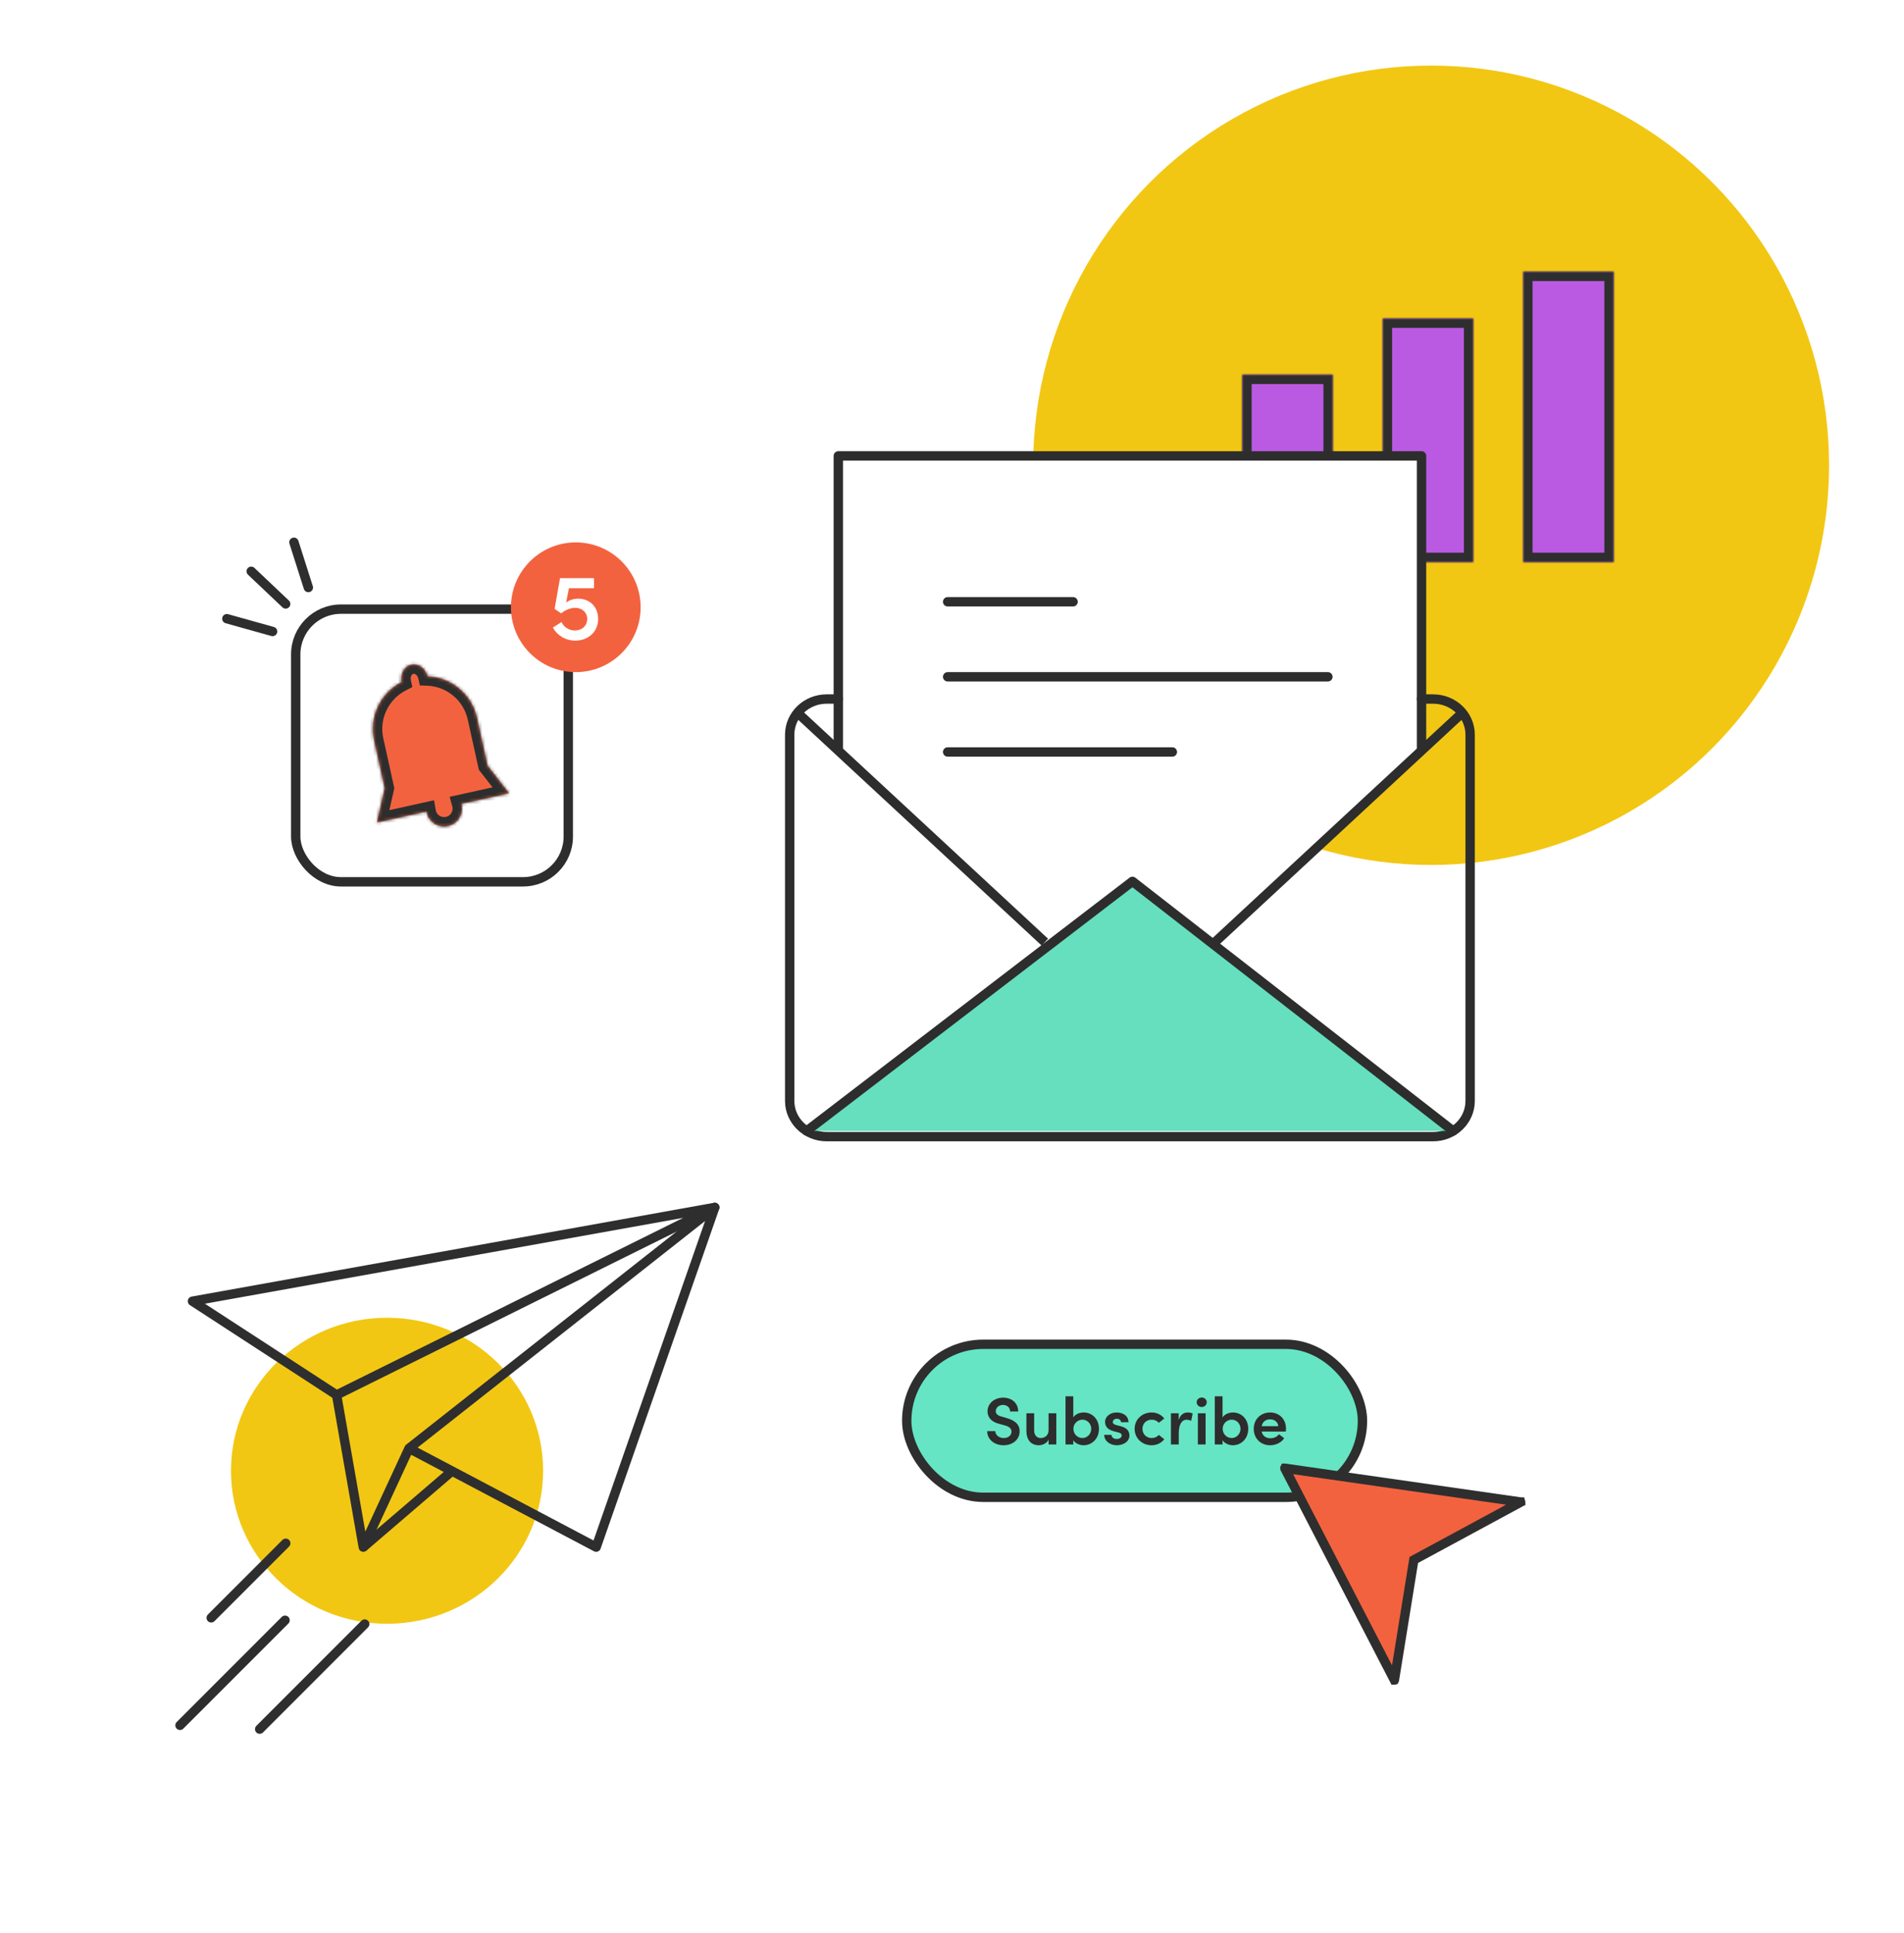 <?xml version="1.0" encoding="UTF-8"?> <svg xmlns="http://www.w3.org/2000/svg" width="610" height="619" viewBox="0 0 610 619" fill="none"><rect width="610" height="619" fill="white"></rect><ellipse cx="124" cy="471" rx="50" ry="49" fill="#F2C713"></ellipse><ellipse cx="458.5" cy="149" rx="127.5" ry="128" fill="#F2C713"></ellipse><mask id="path-3-inside-1_787_155" fill="white"><path d="M398 120H427V180H398V120Z"></path></mask><path d="M398 120H427V180H398V120Z" fill="#BA5AE2"></path><path d="M398 120V117H395V120H398ZM427 120H430V117H427V120ZM427 180V183H430V180H427ZM398 180H395V183H398V180ZM398 123H427V117H398V123ZM424 120V180H430V120H424ZM427 177H398V183H427V177ZM401 180V120H395V180H401Z" fill="#2E2E2E" mask="url(#path-3-inside-1_787_155)"></path><mask id="path-5-inside-2_787_155" fill="white"><path d="M443 102H472V180H443V102Z"></path></mask><path d="M443 102H472V180H443V102Z" fill="#BA5AE2"></path><path d="M443 102V99H440V102H443ZM472 102H475V99H472V102ZM472 180V183H475V180H472ZM443 180H440V183H443V180ZM443 105H472V99H443V105ZM469 102V180H475V102H469ZM472 177H443V183H472V177ZM446 180V102H440V180H446Z" fill="#2E2E2E" mask="url(#path-5-inside-2_787_155)"></path><mask id="path-7-inside-3_787_155" fill="white"><path d="M488 87H517V180H488V87Z"></path></mask><path d="M488 87H517V180H488V87Z" fill="#BA5AE2"></path><path d="M488 87V84H485V87H488ZM517 87H520V84H517V87ZM517 180V183H520V180H517ZM488 180H485V183H488V180ZM488 90H517V84H488V90ZM514 87V180H520V87H514ZM517 177H488V183H517V177ZM491 180V87H485V180H491Z" fill="#2E2E2E" mask="url(#path-7-inside-3_787_155)"></path><path d="M270 147H455V241.5L411 280L362.5 322H270V147Z" fill="white"></path><path d="M268.571 223.857H264.863C258.311 223.857 253 228.976 253 235.29V352.567C253 358.881 258.311 364 264.863 364H459.137C465.689 364 471 358.881 471 352.567V235.29C471 228.976 465.689 223.857 459.137 223.857H455.429" stroke="#2D2D2D" stroke-width="3" stroke-linecap="round" stroke-linejoin="round"></path><path d="M254.948 227.75L334.752 301.714" stroke="#2D2D2D" stroke-width="3"></path><path d="M469.052 227.75L389.248 301.714" stroke="#2D2D2D" stroke-width="3"></path><path d="M268.573 239.429V146H455.43V239.429" stroke="#2D2D2D" stroke-width="3" stroke-linecap="round" stroke-linejoin="round"></path><path d="M465.55 362.183L362.812 282.25L258.45 362.183" fill="#65DFBE"></path><path d="M465.55 362.183L362.812 282.25L258.45 362.183" stroke="#2D2D2D" stroke-width="3" stroke-linecap="round" stroke-linejoin="round"></path><path d="M303.607 192.714H343.787" stroke="#2D2D2D" stroke-width="3" stroke-linecap="round" stroke-linejoin="round"></path><path d="M303.607 216.743H425.424" stroke="#2D2D2D" stroke-width="3" stroke-linecap="round" stroke-linejoin="round"></path><path d="M303.607 240.812H375.592" stroke="#2D2D2D" stroke-width="3" stroke-linecap="round" stroke-linejoin="round"></path><path d="M116.846 520.09L83.195 553.741" stroke="#2E2E2E" stroke-width="3" stroke-linecap="round"></path><path d="M91.324 518.871L57.673 552.522" stroke="#2E2E2E" stroke-width="3" stroke-linecap="round"></path><path d="M91.544 494.219L67.663 518.1" stroke="#2E2E2E" stroke-width="3" stroke-linecap="round"></path><path fill-rule="evenodd" clip-rule="evenodd" d="M61.658 416.697L107.839 446.727L229 386.666L61.658 416.697Z" stroke="#2E2E2E" stroke-width="3" stroke-linejoin="round"></path><path d="M107.839 446.727L116.389 495.46L131.042 463.827L229 386.666L190.997 495.46L131.042 463.827" stroke="#2E2E2E" stroke-width="3" stroke-linejoin="round"></path><path d="M145.33 470.649L116.391 495.46" stroke="#2E2E2E" stroke-width="3" stroke-linejoin="round"></path><path d="M98.784 188.153L94.17 173.66" stroke="#2E2E2E" stroke-width="3" stroke-linecap="round"></path><path d="M91.524 193.41L80.481 182.95" stroke="#2E2E2E" stroke-width="3" stroke-linecap="round"></path><path d="M87.326 202.226L72.677 198.134" stroke="#2E2E2E" stroke-width="3" stroke-linecap="round"></path><mask id="path-28-inside-4_787_155" fill="white"><path fill-rule="evenodd" clip-rule="evenodd" d="M136.924 216.586C144.428 216.845 151.099 222.131 152.795 229.802L156.198 245.202L163.086 254.045L147.792 257.425C147.818 257.521 147.842 257.619 147.864 257.717C148.546 260.802 146.598 263.855 143.513 264.537C140.428 265.219 137.375 263.271 136.693 260.186C136.671 260.087 136.652 259.989 136.635 259.89L120.753 263.401L123.261 252.43L119.869 237.079C118.173 229.407 121.996 221.802 128.693 218.405C128.159 215.832 129.532 213.359 131.784 212.861C134.037 212.364 136.325 214.028 136.924 216.586Z"></path></mask><path fill-rule="evenodd" clip-rule="evenodd" d="M136.924 216.586C144.428 216.845 151.099 222.131 152.795 229.802L156.198 245.202L163.086 254.045L147.792 257.425C147.818 257.521 147.842 257.619 147.864 257.717C148.546 260.802 146.598 263.855 143.513 264.537C140.428 265.219 137.375 263.271 136.693 260.186C136.671 260.087 136.652 259.989 136.635 259.89L120.753 263.401L123.261 252.43L119.869 237.079C118.173 229.407 121.996 221.802 128.693 218.405C128.159 215.832 129.532 213.359 131.784 212.861C134.037 212.364 136.325 214.028 136.924 216.586Z" fill="#F3623F"></path><path d="M136.924 216.586L134.003 217.271L134.527 219.506L136.821 219.585L136.924 216.586ZM152.795 229.802L155.724 229.154L152.795 229.802ZM156.198 245.202L153.269 245.849L153.415 246.511L153.831 247.045L156.198 245.202ZM163.086 254.045L163.734 256.974L168.372 255.949L165.453 252.201L163.086 254.045ZM147.792 257.425L147.144 254.496L144.059 255.177L144.9 258.223L147.792 257.425ZM136.635 259.89L139.594 259.396L139.073 256.279L135.988 256.961L136.635 259.89ZM120.753 263.401L117.828 262.732L116.772 267.353L121.4 266.33L120.753 263.401ZM123.261 252.43L126.186 253.099L126.336 252.441L126.191 251.783L123.261 252.43ZM128.693 218.405L130.05 221.081L132.097 220.042L131.631 217.795L128.693 218.405ZM136.821 219.585C142.99 219.797 148.472 224.147 149.865 230.449L155.724 229.154C153.726 220.115 145.866 213.893 137.027 213.588L136.821 219.585ZM149.865 230.449L153.269 245.849L159.127 244.554L155.724 229.154L149.865 230.449ZM153.831 247.045L160.719 255.888L165.453 252.201L158.565 243.358L153.831 247.045ZM162.439 251.115L147.144 254.496L148.439 260.354L163.734 256.974L162.439 251.115ZM144.9 258.223C144.912 258.269 144.924 258.317 144.935 258.365L150.793 257.07C150.76 256.921 150.724 256.773 150.683 256.627L144.9 258.223ZM144.935 258.365C145.259 259.832 144.333 261.284 142.866 261.608L144.16 267.467C148.863 266.427 151.833 261.772 150.793 257.07L144.935 258.365ZM142.866 261.608C141.398 261.932 139.946 261.006 139.622 259.539L133.763 260.833C134.803 265.536 139.458 268.506 144.16 267.467L142.866 261.608ZM139.622 259.539C139.611 259.491 139.602 259.443 139.594 259.396L133.677 260.385C133.702 260.535 133.731 260.684 133.763 260.833L139.622 259.539ZM135.988 256.961L120.105 260.471L121.4 266.33L137.283 262.82L135.988 256.961ZM123.677 264.069L126.186 253.099L120.337 251.761L117.828 262.732L123.677 264.069ZM126.191 251.783L122.798 236.431L116.939 237.726L120.332 253.078L126.191 251.783ZM122.798 236.431C121.405 230.129 124.544 223.873 130.05 221.081L127.336 215.729C119.448 219.73 114.941 228.686 116.939 237.726L122.798 236.431ZM131.631 217.795C131.505 217.192 131.618 216.668 131.815 216.315C132.007 215.968 132.243 215.833 132.432 215.791L131.137 209.932C126.93 210.862 124.966 215.211 125.756 219.015L131.631 217.795ZM132.432 215.791C132.621 215.749 132.892 215.773 133.212 216.006C133.54 216.243 133.863 216.671 134.003 217.271L139.845 215.902C138.958 212.118 135.344 209.002 131.137 209.932L132.432 215.791Z" fill="#2D2D2D" mask="url(#path-28-inside-4_787_155)"></path><rect x="94.744" y="195.071" width="87.323" height="87.323" rx="14.5" stroke="#2D2D2D" stroke-width="3"></rect><circle cx="184.47" cy="194.474" r="20.774" fill="#F3623F"></circle><path d="M185.214 191.716C188.994 191.716 191.634 194.386 191.634 198.196C191.634 202.456 188.334 205.156 184.284 205.156C181.164 205.156 178.374 203.386 177.144 200.956L179.904 199.216C180.594 200.746 182.274 201.916 184.104 201.916C186.474 201.916 188.124 200.386 188.124 198.226C188.124 196.096 186.474 194.656 184.284 194.656C182.724 194.656 181.104 195.346 179.784 196.426L177.684 194.986L179.424 185.146H190.314V188.386H182.274L181.374 192.946C182.364 192.226 183.744 191.716 185.214 191.716Z" fill="white"></path><rect x="290.5" y="430.5" width="146" height="49" rx="24.5" fill="#65E5C4" stroke="#2E2E2E" stroke-width="3"></rect><path d="M412 457.486C412 457.764 411.979 458.085 411.957 458.449H404.216C404.494 459.839 405.563 460.587 407.06 460.587C408.129 460.587 409.177 460.117 409.754 459.304L411.423 460.566C410.503 462.02 408.728 462.833 406.91 462.833C403.938 462.833 401.671 460.694 401.671 457.572C401.671 454.386 404.045 452.333 406.91 452.333C409.754 452.333 412 454.364 412 457.486ZM404.216 456.717H409.541C409.391 455.348 408.322 454.535 406.932 454.535C405.606 454.535 404.515 455.198 404.216 456.717Z" fill="#2D2D2D"></path><path d="M395.013 452.333C397.643 452.333 399.91 454.364 399.91 457.572C399.91 460.758 397.622 462.833 394.992 462.833C393.794 462.833 392.361 462.298 391.677 461.229V462.576H389.196V447.157H391.677V453.915C392.361 452.846 393.751 452.333 395.013 452.333ZM394.607 460.523C396.146 460.523 397.43 459.219 397.43 457.551C397.43 455.882 396.146 454.642 394.607 454.642C393.174 454.642 391.72 455.797 391.72 457.551C391.72 459.304 393.088 460.523 394.607 460.523Z" fill="#2D2D2D"></path><path d="M385.007 450.579C384.13 450.579 383.382 449.916 383.382 449.061C383.382 448.184 384.13 447.542 385.007 447.542C385.905 447.542 386.611 448.184 386.611 449.061C386.611 449.916 385.905 450.579 385.007 450.579ZM386.247 462.576H383.767V452.589H386.247V462.576Z" fill="#2D2D2D"></path><path d="M380.488 452.333C381.087 452.333 381.728 452.461 382.113 452.675L381.621 455.027C381.044 454.728 380.531 454.664 380.167 454.664C378.542 454.664 377.644 456.289 377.644 459.09V462.576H375.142V452.589H377.622V454.728C378.157 453.06 379.248 452.333 380.488 452.333Z" fill="#2D2D2D"></path><path d="M368.947 462.833C366.06 462.833 363.516 460.737 363.516 457.572C363.516 454.407 366.06 452.333 368.947 452.333C370.68 452.333 372.091 453.102 373.011 454.257L371.257 455.647C370.744 455.027 369.888 454.642 368.99 454.642C367.258 454.642 366.018 455.883 366.018 457.572C366.018 459.24 367.258 460.523 368.99 460.523C369.888 460.523 370.744 460.138 371.257 459.518L373.011 460.908C372.091 462.063 370.68 462.833 368.947 462.833Z" fill="#2D2D2D"></path><path d="M357.782 462.833C355.793 462.833 353.804 461.635 353.762 459.497H356.093C356.093 460.181 356.691 460.822 357.739 460.822C358.723 460.822 359.365 460.331 359.365 459.689C359.365 459.133 358.937 458.876 358.188 458.705L356.863 458.363C354.617 457.764 354.04 456.567 354.04 455.305C354.04 453.744 355.579 452.333 357.761 452.333C359.536 452.333 361.546 453.231 361.525 455.455H359.151C359.151 454.77 358.531 454.343 357.825 454.343C357.055 454.343 356.52 454.792 356.52 455.412C356.52 455.925 357.012 456.225 357.59 456.353L359.194 456.781C361.439 457.358 361.845 458.77 361.845 459.689C361.845 461.721 359.814 462.833 357.782 462.833Z" fill="#2D2D2D"></path><path d="M347.189 452.333C349.819 452.333 352.086 454.364 352.086 457.572C352.086 460.758 349.798 462.833 347.167 462.833C345.97 462.833 344.537 462.298 343.853 461.229V462.576H341.372V447.157H343.853V453.915C344.537 452.846 345.927 452.333 347.189 452.333ZM346.783 460.523C348.322 460.523 349.605 459.219 349.605 457.551C349.605 455.882 348.322 454.642 346.783 454.642C345.35 454.642 343.896 455.797 343.896 457.551C343.896 459.304 345.264 460.523 346.783 460.523Z" fill="#2D2D2D"></path><path d="M335.939 457.935V452.589H338.419V462.576H335.939V461.015C335.425 462.277 333.843 462.833 332.838 462.833C330.272 462.833 328.839 461.1 328.839 458.192V452.589H331.32V458.085C331.32 459.689 332.282 460.523 333.394 460.523C334.527 460.523 335.939 459.882 335.939 457.935Z" fill="#2D2D2D"></path><path d="M321.541 462.833C318.397 462.833 316.28 460.822 316.28 458.32H318.868C318.889 459.475 319.98 460.523 321.605 460.523C323.102 460.523 324.064 459.604 324.064 458.449C324.064 457.422 323.188 456.823 321.947 456.481L320.108 455.968C316.943 455.155 316.387 453.252 316.387 451.969C316.387 449.36 318.675 447.585 321.391 447.585C324.086 447.585 326.203 449.253 326.203 452.012H323.615C323.615 450.793 322.696 449.916 321.327 449.916C320.065 449.916 319.018 450.771 319.018 451.926C319.018 452.333 319.146 453.188 320.835 453.637L322.589 454.15C324.898 454.792 326.673 455.989 326.673 458.342C326.673 461.036 324.428 462.833 321.541 462.833Z" fill="#2D2D2D"></path><path d="M452.834 500.29L452.952 499.561L453.601 499.21L487.216 481.034C487.218 481.032 487.22 481.031 487.222 481.03C487.222 481.028 487.222 481.025 487.221 481.022C487.221 481.02 487.22 481.017 487.219 481.015C487.217 481.015 487.215 481.014 487.212 481.014L411.637 470.195C411.635 470.195 411.633 470.194 411.631 470.194C411.63 470.196 411.629 470.197 411.627 470.199C411.626 470.201 411.625 470.203 411.624 470.205C411.624 470.207 411.625 470.208 411.626 470.211L446.717 538.013C446.718 538.016 446.719 538.018 446.72 538.02C446.722 538.02 446.725 538.019 446.728 538.019C446.731 538.018 446.733 538.018 446.735 538.017C446.736 538.015 446.736 538.013 446.737 538.01L452.834 500.29Z" fill="#F3623F" stroke="#2E2E2E" stroke-width="3"></path></svg> 
